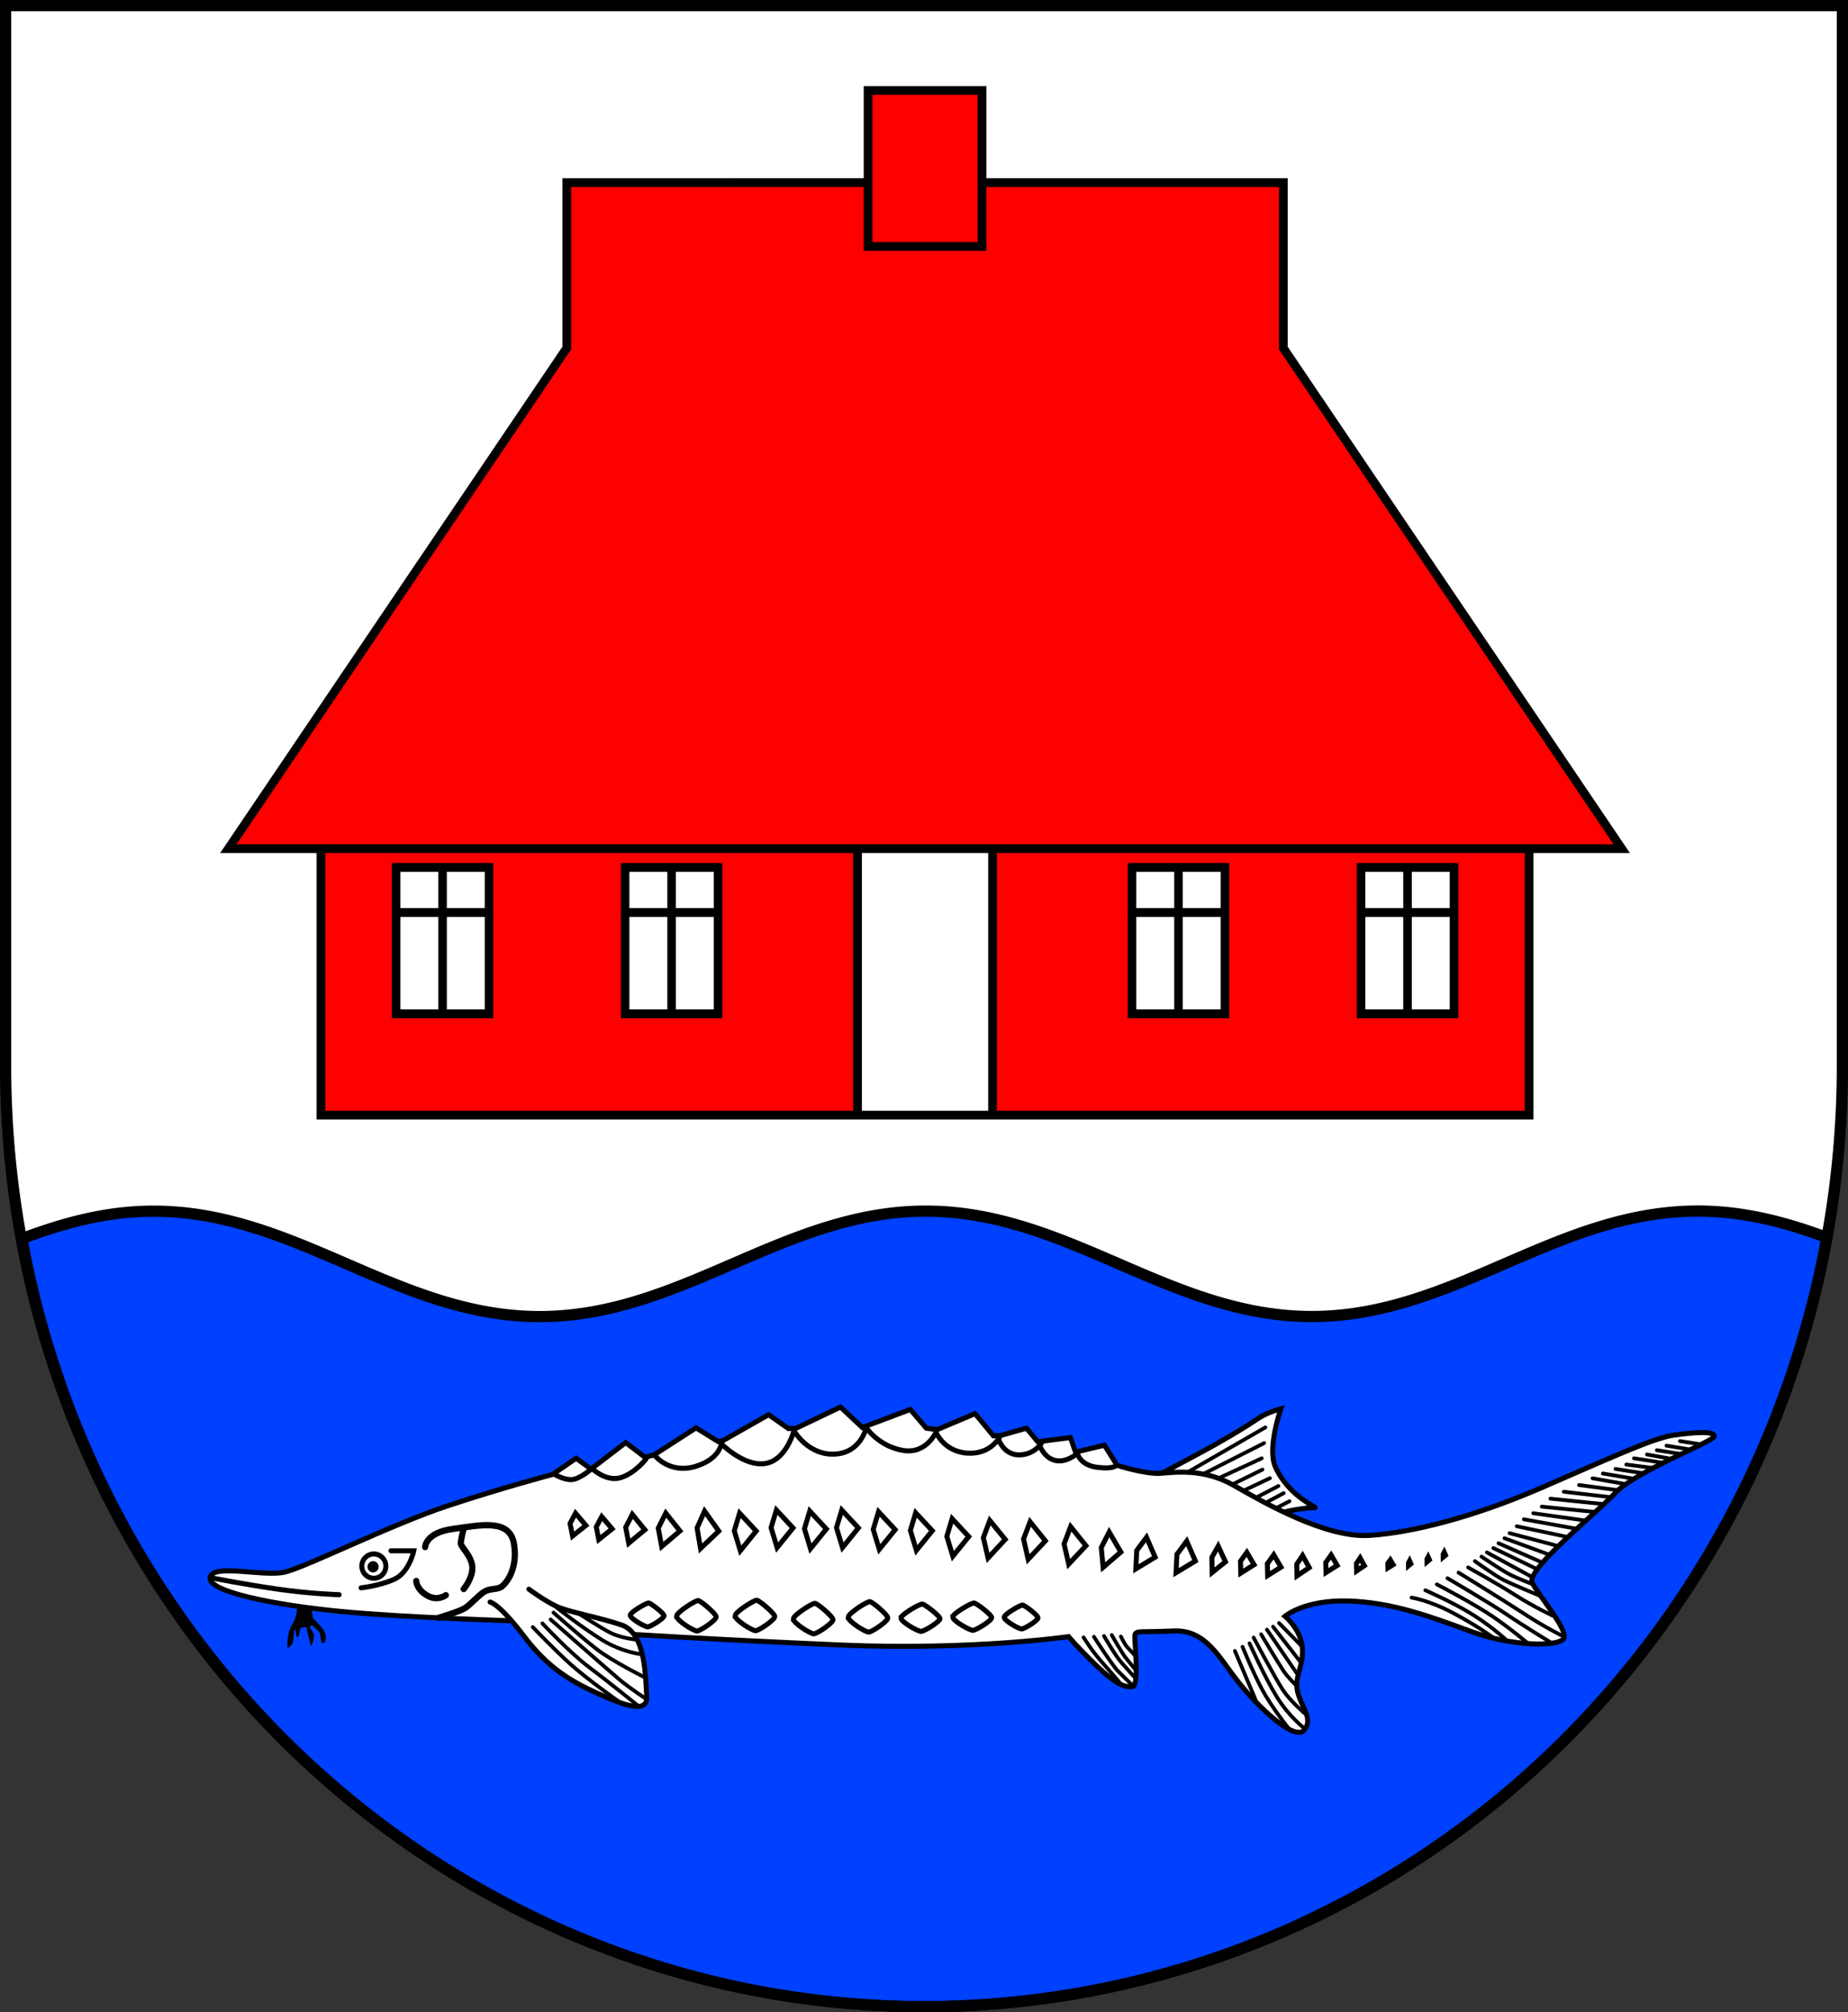 <?xml version="1.0" encoding="UTF-8" standalone="no"?>
<!-- Created with Inkscape (http://www.inkscape.org/) -->

<svg
   width="148.174mm"
   height="161.294mm"
   viewBox="0 0 148.174 161.294"
   version="1.1"
   id="svg4780"
   inkscape:version="1.2.2 (732a01da63, 2022-12-09)"
   sodipodi:docname="DEU Störkathen COA.svg"
   xmlns:inkscape="http://www.inkscape.org/namespaces/inkscape"
   xmlns:sodipodi="http://sodipodi.sourceforge.net/DTD/sodipodi-0.dtd"
   xmlns="http://www.w3.org/2000/svg"
   xmlns:svg="http://www.w3.org/2000/svg">
  <rect x="0" y="0" width="148.174" height="161.294" fill="#333333" stroke="none"/>
  <sodipodi:namedview
     id="namedview4782"
     pagecolor="#ffffff"
     bordercolor="#666666"
     borderopacity="1.0"
     inkscape:showpageshadow="2"
     inkscape:pageopacity="0.0"
     inkscape:pagecheckerboard="0"
     inkscape:deskcolor="#d1d1d1"
     inkscape:document-units="mm"
     showgrid="false"
     inkscape:zoom="0.87806282"
     inkscape:cx="280.73162"
     inkscape:cy="305.78678"
     inkscape:current-layer="layer1" />
  <defs
     id="defs4777" />
  <g
     inkscape:label="Ebene 1"
     inkscape:groupmode="layer"
     id="layer1"
     transform="translate(-531.239,-67.853)">
    <g
       id="g4476"
       transform="translate(500.543,-6.001)">
      <path
         id="path3234"
         style="fill:#ffffff;stroke:none;stroke-width:0.9;stroke-linecap:round;stroke-dasharray:none"
         d="m 31.146,74.305 v 84.977 a 73.637,75.417 0 0 0 73.637,75.417 73.637,75.417 0 0 0 73.637,-75.417 V 74.305 Z" />
      <path
         id="path845"
         style="fill:#0040ff;fill-opacity:1;stroke:#000000;stroke-width:0.9;stroke-dasharray:none"
         d="m 166.817,170.927 c -11.392,7.8e-4 -19.554,8.453 -30.946,8.454 -11.392,8.9e-4 -19.561,-8.45 -30.953,-8.449 -11.392,7.8e-4 -19.555,8.453 -30.947,8.454 -11.392,7.8e-4 -19.561,-8.45 -30.953,-8.45 -3.803,2.6e-4 -7.243,0.95 -10.567,2.205 a 73.637,75.417 0 0 0 72.33,61.557 73.637,75.417 0 0 0 72.397,-61.647 c -3.26,-1.216 -6.638,-2.124 -10.362,-2.124 z" />
      <path
         id="path4185"
         style="fill:none;stroke:#000000;stroke-width:0.9;stroke-linecap:round;stroke-dasharray:none"
         d="m 31.146,74.305 v 84.977 a 73.637,75.417 0 0 0 73.637,75.417 73.637,75.417 0 0 0 73.637,-75.417 V 74.305 Z" />
      <g
         id="g2488"
         transform="matrix(0.982,0,0,1,-191.978,0.321)"
         style="stroke-width:1.009">
        <path
           style="fill:#ffffff;stroke:#000000;stroke-width:0.404;stroke-linecap:round;stroke-dasharray:none"
           d="m 320.272,192.324 c 0,0 4.366,-2.252 5.812,-3.059 1.446,-0.806 2.44,-1.401 3.393,-2.03 0.792,-0.523 1.863,-0.779 1.863,-0.779 0,0 -1.144,3.161 -0.445,4.672 1.111,2.403 3.504,3.254 3.226,3.254 -0.278,0 -1.335,0.028 -3.142,0.501 -1.808,0.473 -10.706,-2.558 -10.706,-2.558 z"
           id="path2129"
           sodipodi:nodetypes="csscsssc" />
        <path
           style="fill:#ffffff;stroke:#000000;stroke-width:0.404;stroke-linecap:round"
           d="m 269.51,203.48 c 0,0 -9.635,-0.275 -14.984,-0.787 -5.349,-0.511 -10.815,-1.573 -10.618,-2.714 0.197,-1.14 4.365,-0.039 6.096,-0.433 1.73,-0.393 8.691,-3.815 13.293,-5.309 4.601,-1.494 8.573,-2.517 8.573,-2.517 l 1.927,-1.298 1.219,0.865 2.832,-2.124 1.573,1.18 0.747,-0.197 3.421,-2.163 1.809,1.101 0.393,-0.079 3.724,-2.078 1.613,1.112 0.64,-0.028 3.615,-1.696 1.78,1.641 3.921,-1.446 1.307,1.502 0.89,0.111 3.087,-1.279 1.502,1.78 0.584,-0.028 2.113,-0.584 0.918,1.085 2.67,-0.334 0.417,1.168 2.364,-0.556 1.029,1.613 c 0,0 2.308,0.723 3.532,0.64 1.224,-0.083 3.532,-0.417 6.007,0.973 2.475,1.39 7.508,4.227 11.068,4.004 3.559,-0.222 8.572,-1.504 13.96,-3.785 5.388,-2.281 9.163,-4.011 10.854,-4.247 1.691,-0.236 3.382,-0.354 3.343,0.079 -0.039,0.433 -6.41,2.792 -8.101,4.562 -1.691,1.77 -7.315,6.135 -6.764,7.197 0.551,1.062 3.028,3.854 2.556,4.483 -0.472,0.629 -4.169,0.629 -7.551,-0.59 -3.382,-1.219 -6.434,-2.331 -10.021,-2.443 -3.587,-0.111 -5.172,1.224 -5.172,1.224 0,0 1.252,0.983 1.409,2.478 0.157,1.494 -0.688,2.34 -0.374,3.598 0.315,1.258 1.298,2.143 0.531,3.048 -0.767,0.905 -3.657,-1.75 -5.309,-3.775 -1.652,-2.025 -2.674,-4.287 -5.368,-4.169 -2.694,0.118 -3.087,-0.059 -3.146,0.334 -0.059,0.393 0.393,4.07 -0.197,4.129 -0.59,0.059 -1.317,-0.138 -2.989,-1.73 -1.671,-1.593 -2.222,-2.281 -2.222,-2.281 0,0 -7.892,1.121 -18.515,0.676 -10.623,-0.445 -18.632,-0.945 -18.632,-0.945 l -4.449,-0.723 z"
           id="path1026" />
        <path
           style="fill:none;stroke:#000000;stroke-width:0.404;stroke-linecap:round"
           d="m 271.988,191.681 c 0,0 0.767,0.472 1.416,0.452 0.649,-0.02 1.553,-0.787 1.553,-0.787"
           id="path1042" />
        <path
           style="fill:none;stroke:#000000;stroke-width:0.404;stroke-linecap:round"
           d="m 275.173,191.308 c 0,0 1.14,1.042 2.32,0.649 1.18,-0.393 2.025,-1.494 2.025,-1.494"
           id="path1044" />
        <path
           style="fill:none;stroke:#000000;stroke-width:0.404;stroke-linecap:round"
           d="m 280.247,190.226 c 0,0 1.199,1.475 3.303,0.846 2.104,-0.629 2.124,-1.966 2.124,-1.966"
           id="path1046" />
        <path
           style="fill:none;stroke:#000000;stroke-width:0.404;stroke-linecap:round"
           d="m 291.612,188.103 c 0,0 -0.59,2.438 -2.34,2.733 -1.75,0.295 -3.618,-1.573 -3.618,-1.573"
           id="path1048" />
        <path
           style="fill:none;stroke:#000000;stroke-width:0.404;stroke-linecap:round"
           d="m 297.492,187.926 c 0,0 -0.413,2.065 -2.596,2.163 -2.183,0.098 -3.323,-1.888 -3.323,-1.888"
           id="path1050" />
        <path
           style="fill:none;stroke:#000000;stroke-width:0.404;stroke-linecap:round"
           d="m 303.233,188.221 c 0,0 -0.767,1.888 -2.733,1.573 -1.966,-0.315 -2.989,-1.789 -2.989,-1.789"
           id="path1052" />
        <path
           style="fill:none;stroke:#000000;stroke-width:0.404;stroke-linecap:round"
           d="m 308.405,188.673 c 0,0 -0.708,1.455 -2.655,1.337 -1.947,-0.118 -2.576,-1.691 -2.576,-1.691"
           id="path1054" />
        <path
           style="fill:none;stroke:#000000;stroke-width:0.404;stroke-linecap:round"
           d="m 311.807,189.184 c 0,0 -0.57,0.964 -1.848,0.964 -1.278,0 -1.671,-1.258 -1.671,-1.258"
           id="path1056" />
        <path
           style="fill:none;stroke:#000000;stroke-width:0.404;stroke-linecap:round"
           d="m 311.708,189.538 c 0,0 0.413,0.964 1.337,1.081 0.924,0.118 1.691,-0.61 1.691,-0.61"
           id="path1058" />
        <path
           style="fill:none;stroke:#000000;stroke-width:0.404;stroke-linecap:round"
           d="m 317.883,190.993 c 0,0 -0.157,0.315 -1.514,0.157 -1.357,-0.157 -1.612,-1.023 -1.612,-1.023"
           id="path1060" />
        <path
           style="fill:none;stroke:#000000;stroke-width:0.404;stroke-linecap:round"
           d="m 243.987,199.999 c 0,0 2.615,0.511 5.388,0.905 2.773,0.393 5.073,0.452 5.073,0.452"
           id="path1133" />
        <path
           style="fill:none;stroke:#000000;stroke-width:0.404;stroke-linecap:round"
           d="m 258.676,197.836 h 1.868 c 0,0 -0.374,1.77 -1.632,2.301 -1.258,0.531 -2.674,0.669 -2.674,0.669"
           id="path1135" />
        <ellipse
           style="fill:none;stroke:#000000;stroke-width:0.404;stroke-linecap:round"
           id="path1189"
           cx="257.279"
           cy="199.065"
           rx="0.983"
           ry="0.973" />
        <ellipse
           style="fill:#000000;stroke:none;stroke-width:0.404;stroke-linecap:round"
           id="ellipse1191"
           cx="257.217"
           cy="199.121"
           rx="0.455"
           ry="0.452" />
        <path
           style="fill:none;stroke:#000000;stroke-width:0.505;stroke-linecap:round;stroke-dasharray:none"
           d="m 261.468,197.541 c 0,0 0.02,-1.16 2.261,-1.455 2.242,-0.295 4.641,-0.865 4.995,1.199 0.354,2.065 -0.708,3.284 -1.101,3.48 -0.393,0.197 -0.885,0.079 -1.357,0.374 -0.472,0.295 -1.101,1.023 -1.553,1.298 -0.452,0.275 -2.124,0.767 -2.124,0.767"
           id="path1247" />
        <path
           style="fill:none;stroke:#000000;stroke-width:0.505;stroke-linecap:round;stroke-dasharray:none"
           d="m 264.614,196.047 c 0,0 -0.236,0.924 -0.236,1.199 0,0.275 0.905,1.023 0.944,1.907 0.039,0.885 -0.708,1.75 -0.708,1.75"
           id="path1249" />
        <path
           style="fill:none;stroke:#000000;stroke-width:0.505;stroke-linecap:round;stroke-dasharray:none"
           d="m 260.74,200.255 c 0,0 0.012,0.705 0.961,1.204 0.803,0.423 1.458,-0.064 1.458,-0.064"
           id="path1251"
           sodipodi:nodetypes="csc" />
        <path
           style="fill:none;stroke:#000000;stroke-width:0.404;stroke-linecap:round;stroke-dasharray:none"
           d="m 295.486,194.572 1.357,1.435 -1.298,1.573 -0.492,-1.593 z"
           id="path1373"
           sodipodi:nodetypes="ccccc" />
        <path
           style="fill:none;stroke:#000000;stroke-width:0.404;stroke-linecap:round;stroke-dasharray:none"
           d="m 301.52,194.794 1.357,1.435 -1.298,1.573 -0.492,-1.593 z"
           id="path1375"
           sodipodi:nodetypes="ccccc" />
        <path
           style="fill:none;stroke:#000000;stroke-width:0.404;stroke-linecap:round;stroke-dasharray:none"
           d="m 298.489,194.711 1.357,1.435 -1.298,1.573 -0.492,-1.593 z"
           id="path1377"
           sodipodi:nodetypes="ccccc" />
        <path
           style="fill:none;stroke:#000000;stroke-width:0.404;stroke-linecap:round;stroke-dasharray:none"
           d="m 310.863,195.514 1.25,1.529 -1.408,1.475 -0.376,-1.624 z"
           id="path1379"
           sodipodi:nodetypes="ccccc" />
        <path
           style="fill:none;stroke:#000000;stroke-width:0.404;stroke-linecap:round;stroke-dasharray:none"
           d="m 307.572,195.405 1.259,1.522 -1.399,1.484 -0.386,-1.622 z"
           id="path1381"
           sodipodi:nodetypes="ccccc" />
        <path
           style="fill:none;stroke:#000000;stroke-width:0.404;stroke-linecap:round;stroke-dasharray:none"
           d="m 304.496,195.267 1.357,1.435 -1.298,1.573 -0.492,-1.593 z"
           id="path1383"
           sodipodi:nodetypes="ccccc" />
        <path
           style="fill:none;stroke:#000000;stroke-width:0.404;stroke-linecap:round;stroke-dasharray:none"
           d="m 317.32,196.335 0.954,1.602 -1.448,1.227 -0.151,-1.585 z"
           id="path1385"
           sodipodi:nodetypes="ccccc" />
        <path
           style="fill:none;stroke:#000000;stroke-width:0.404;stroke-linecap:round;stroke-dasharray:none"
           d="m 314.173,195.903 1.25,1.529 -1.408,1.475 -0.376,-1.624 z"
           id="path1387"
           sodipodi:nodetypes="ccccc" />
        <path
           style="fill:none;stroke:#000000;stroke-width:0.404;stroke-linecap:round;stroke-dasharray:none"
           d="m 320.369,196.76 0.705,1.589 -1.576,0.933 0.073,-1.469 z"
           id="path1389"
           sodipodi:nodetypes="ccccc" />
        <path
           style="fill:none;stroke:#000000;stroke-width:0.404;stroke-linecap:round;stroke-dasharray:none"
           d="m 323.651,197.066 0.705,1.589 -1.576,0.933 0.073,-1.469 z"
           id="path1391"
           sodipodi:nodetypes="ccccc" />
        <path
           style="fill:none;stroke:#000000;stroke-width:0.404;stroke-linecap:round;stroke-dasharray:none"
           d="m 326.224,197.464 0.591,1.255 -1.087,0.855 -0.024,-1.203 z"
           id="path1393"
           sodipodi:nodetypes="ccccc" />
        <path
           style="fill:none;stroke:#000000;stroke-width:0.404;stroke-linecap:round;stroke-dasharray:none"
           d="m 333.112,198.215 0.542,0.97 -0.996,0.661 -0.022,-0.93 z"
           id="path1395"
           sodipodi:nodetypes="ccccc" />
        <path
           style="fill:none;stroke:#000000;stroke-width:0.404;stroke-linecap:round;stroke-dasharray:none"
           d="m 330.757,198.16 0.591,0.986 -1.087,0.671 -0.024,-0.945 z"
           id="path1397"
           sodipodi:nodetypes="ccccc" />
        <path
           style="fill:none;stroke:#000000;stroke-width:0.404;stroke-linecap:round;stroke-dasharray:none"
           d="m 335.442,198.177 0.497,0.832 -0.913,0.567 -0.02,-0.798 z"
           id="path1399"
           sodipodi:nodetypes="ccccc" />
        <path
           style="fill:none;stroke:#000000;stroke-width:0.404;stroke-linecap:round;stroke-dasharray:none"
           d="m 337.811,198.409 0.346,0.621 -0.636,0.423 -0.014,-0.595 z"
           id="path1401"
           sodipodi:nodetypes="ccccc" />
        <path
           style="fill:none;stroke:#000000;stroke-width:0.404;stroke-linecap:round;stroke-dasharray:none"
           d="m 340.277,198.572 0.229,0.377 -0.422,0.257 -0.009,-0.362 z"
           id="path1403"
           sodipodi:nodetypes="ccccc" />
        <path
           style="fill:none;stroke:#000000;stroke-width:0.404;stroke-linecap:round;stroke-dasharray:none"
           d="m 341.848,198.644 0.105,0.231 -0.192,0.158 -0.004,-0.222 z"
           id="path1405"
           sodipodi:nodetypes="ccccc" />
        <path
           style="fill:none;stroke:#000000;stroke-width:0.404;stroke-linecap:round;stroke-dasharray:none"
           d="m 344.68,197.956 0.105,0.231 -0.192,0.158 -0.004,-0.222 z"
           id="path1407"
           sodipodi:nodetypes="ccccc" />
        <path
           style="fill:none;stroke:#000000;stroke-width:0.404;stroke-linecap:round;stroke-dasharray:none"
           d="m 343.362,198.33 0.105,0.231 -0.192,0.158 -0.004,-0.222 z"
           id="path1409"
           sodipodi:nodetypes="ccccc" />
        <path
           style="fill:none;stroke:#000000;stroke-width:0.404;stroke-linecap:round;stroke-dasharray:none"
           d="m 287.143,194.822 1.357,1.435 -1.298,1.573 -0.492,-1.593 z"
           id="path1454"
           sodipodi:nodetypes="ccccc" />
        <path
           style="fill:none;stroke:#000000;stroke-width:0.404;stroke-linecap:round;stroke-dasharray:none"
           d="m 290.147,194.572 1.357,1.435 -1.298,1.573 -0.492,-1.593 z"
           id="path1456"
           sodipodi:nodetypes="ccccc" />
        <path
           style="fill:none;stroke:#000000;stroke-width:0.404;stroke-linecap:round;stroke-dasharray:none"
           d="m 292.872,194.655 1.357,1.435 -1.298,1.573 -0.492,-1.593 z"
           id="path1458"
           sodipodi:nodetypes="ccccc" />
        <path
           style="fill:none;stroke:#000000;stroke-width:0.404;stroke-linecap:round;stroke-dasharray:none"
           d="m 284.285,194.66 1.159,1.599 -1.491,1.392 -0.281,-1.643 z"
           id="path1460"
           sodipodi:nodetypes="ccccc" />
        <path
           style="fill:none;stroke:#000000;stroke-width:0.404;stroke-linecap:round;stroke-dasharray:none"
           d="m 281.115,194.818 1.159,1.431 -1.491,1.245 -0.281,-1.47 z"
           id="path1462"
           sodipodi:nodetypes="ccccc" />
        <path
           style="fill:none;stroke:#000000;stroke-width:0.404;stroke-linecap:round;stroke-dasharray:none"
           d="m 278.384,194.92 1.023,1.233 -1.316,1.073 -0.248,-1.267 z"
           id="path1464"
           sodipodi:nodetypes="ccccc" />
        <path
           style="fill:none;stroke:#000000;stroke-width:0.404;stroke-linecap:round;stroke-dasharray:none"
           d="m 275.887,195.102 0.848,0.979 -1.09,0.852 -0.205,-1.006 z"
           id="path1466"
           sodipodi:nodetypes="ccccc" />
        <path
           style="fill:none;stroke:#000000;stroke-width:0.404;stroke-linecap:round;stroke-dasharray:none"
           d="m 273.746,194.824 0.848,0.979 -1.09,0.852 -0.205,-1.006 z"
           id="path1468"
           sodipodi:nodetypes="ccccc" />
        <path
           style="fill:none;stroke:#000000;stroke-width:0.404;stroke-linecap:round;stroke-dasharray:none"
           d="m 328.56,197.966 0.591,0.986 -1.087,0.671 -0.024,-0.945 z"
           id="path1521"
           sodipodi:nodetypes="ccccc" />
        <path
           style="fill:none;stroke:#000000;stroke-width:0.404;stroke-linecap:round;stroke-dasharray:none"
           d="m 281.993,203.072 c 0.007,-0.296 1.535,-1.263 1.772,-1.244 0.201,0.016 1.451,1.046 1.468,1.3 0.018,0.267 -1.283,1.124 -1.557,1.14 -0.273,0.016 -1.691,-0.853 -1.682,-1.196 z"
           id="path1575"
           sodipodi:nodetypes="sssss" />
        <path
           style="fill:none;stroke:#000000;stroke-width:0.404;stroke-linecap:round;stroke-dasharray:none"
           d="m 286.776,203.045 c 0.007,-0.296 1.535,-1.263 1.772,-1.244 0.201,0.016 1.451,1.046 1.468,1.3 0.018,0.267 -1.283,1.124 -1.557,1.14 -0.273,0.016 -1.691,-0.853 -1.682,-1.196 z"
           id="path1577"
           sodipodi:nodetypes="sssss" />
        <path
           style="fill:none;stroke:#000000;stroke-width:0.404;stroke-linecap:round;stroke-dasharray:none"
           d="m 296.009,203.156 c 0.007,-0.296 1.535,-1.263 1.772,-1.244 0.201,0.016 1.451,1.046 1.468,1.3 0.018,0.267 -1.283,1.124 -1.557,1.14 -0.273,0.016 -1.691,-0.853 -1.682,-1.196 z"
           id="path1579"
           sodipodi:nodetypes="sssss" />
        <path
           style="fill:none;stroke:#000000;stroke-width:0.404;stroke-linecap:round;stroke-dasharray:none"
           d="m 291.532,203.295 c 0.007,-0.296 1.535,-1.263 1.772,-1.244 0.201,0.016 1.451,1.046 1.468,1.3 0.018,0.267 -1.283,1.124 -1.557,1.14 -0.273,0.016 -1.691,-0.853 -1.682,-1.196 z"
           id="path1581"
           sodipodi:nodetypes="sssss" />
        <path
           style="fill:none;stroke:#000000;stroke-width:0.404;stroke-linecap:round;stroke-dasharray:none"
           d="m 300.319,203.223 c 0.007,-0.266 1.509,-1.134 1.742,-1.117 0.197,0.015 1.426,0.939 1.442,1.167 0.018,0.24 -1.261,1.009 -1.531,1.023 -0.269,0.014 -1.662,-0.765 -1.654,-1.073 z"
           id="path1583"
           sodipodi:nodetypes="sssss" />
        <path
           style="fill:none;stroke:#000000;stroke-width:0.404;stroke-linecap:round;stroke-dasharray:none"
           d="m 304.546,203.139 c 0.007,-0.266 1.509,-1.134 1.742,-1.117 0.197,0.015 1.426,0.939 1.442,1.167 0.018,0.24 -1.261,1.009 -1.531,1.023 -0.269,0.014 -1.662,-0.765 -1.654,-1.073 z"
           id="path1585"
           sodipodi:nodetypes="sssss" />
        <path
           style="fill:none;stroke:#000000;stroke-width:0.404;stroke-linecap:round;stroke-dasharray:none"
           d="m 308.745,203.164 c 0.006,-0.232 1.311,-0.99 1.513,-0.975 0.171,0.013 1.239,0.82 1.254,1.018 0.015,0.21 -1.096,0.881 -1.33,0.893 -0.233,0.013 -1.444,-0.668 -1.437,-0.937 z"
           id="path1587"
           sodipodi:nodetypes="sssss" />
        <path
           style="fill:none;stroke:#000000;stroke-width:0.404;stroke-linecap:round;stroke-dasharray:none"
           d="m 278.211,202.998 c 0.006,-0.232 1.311,-0.99 1.513,-0.975 0.171,0.013 1.239,0.82 1.254,1.018 0.015,0.21 -1.096,0.881 -1.33,0.893 -0.233,0.013 -1.444,-0.668 -1.437,-0.937 z"
           id="path1589"
           sodipodi:nodetypes="sssss" />
        <path
           style="fill:none;stroke:#000000;stroke-width:0.303;stroke-linecap:round;stroke-dasharray:none"
           d="m 342.01,201.592 c 0,0 1.435,0.197 3.48,1.278 2.045,1.081 3.127,1.888 3.127,1.888"
           id="path1651" />
        <path
           style="fill:none;stroke:#000000;stroke-width:0.303;stroke-linecap:round;stroke-dasharray:none"
           d="m 343.131,201.002 c 0,0 2.399,1.023 3.992,2.025 1.593,1.003 2.674,2.006 2.674,2.006"
           id="path1653" />
        <path
           style="fill:none;stroke:#000000;stroke-width:0.303;stroke-linecap:round;stroke-dasharray:none"
           d="m 344.075,200.53 c 0,0 3.048,1.553 4.621,2.615 1.573,1.062 2.753,2.065 2.753,2.065"
           id="path1655" />
        <path
           style="fill:none;stroke:#000000;stroke-width:0.303;stroke-linecap:round;stroke-dasharray:none"
           d="m 344.94,200.038 c 0,0 3.5,2.006 4.916,2.95 1.416,0.944 3.559,2.222 3.559,2.222"
           id="path1657" />
        <path
           style="fill:none;stroke:#000000;stroke-width:0.303;stroke-linecap:round;stroke-dasharray:none"
           d="m 345.845,199.586 c 0,0 3.815,2.301 5.368,3.304 1.553,1.003 3.107,1.77 3.107,1.77"
           id="path1659" />
        <path
           style="fill:none;stroke:#000000;stroke-width:0.303;stroke-linecap:round;stroke-dasharray:none"
           d="m 346.631,199.173 c 0,0 2.419,1.317 3.893,2.242 1.475,0.924 2.989,1.612 2.989,1.612"
           id="path1661" />
        <path
           style="fill:none;stroke:#000000;stroke-width:0.303;stroke-linecap:round;stroke-dasharray:none"
           d="m 347.177,198.665 c 0,0 1.655,1.168 2.322,1.502 0.667,0.334 2.92,1.251 2.92,1.251"
           id="path1663" />
        <path
           style="fill:none;stroke:#000000;stroke-width:0.303;stroke-linecap:round;stroke-dasharray:none"
           d="m 347.719,198.303 c 0,0 1.641,1.098 2.308,1.432 0.667,0.334 1.724,0.723 1.724,0.723"
           id="path1665" />
        <path
           style="fill:none;stroke:#000000;stroke-width:0.303;stroke-linecap:round;stroke-dasharray:none"
           d="m 348.164,197.97 3.643,1.947"
           id="path1667" />
        <path
           style="fill:none;stroke:#000000;stroke-width:0.303;stroke-linecap:round;stroke-dasharray:none"
           d="m 348.692,197.622 3.504,1.655"
           id="path1669" />
        <path
           style="fill:none;stroke:#000000;stroke-width:0.303;stroke-linecap:round;stroke-dasharray:none"
           d="m 349.109,197.233 3.476,1.502"
           id="path1671" />
        <path
           style="fill:none;stroke:#000000;stroke-width:0.303;stroke-linecap:round;stroke-dasharray:none"
           d="m 349.596,196.829 3.657,1.321"
           id="path1673" />
        <path
           style="fill:none;stroke:#000000;stroke-width:0.303;stroke-linecap:round;stroke-dasharray:none"
           d="m 350.013,196.426 3.907,1.015"
           id="path1675" />
        <path
           style="fill:none;stroke:#000000;stroke-width:0.303;stroke-linecap:round;stroke-dasharray:none"
           d="m 350.597,195.87 4.018,0.834"
           id="path1677" />
        <path
           style="fill:none;stroke:#000000;stroke-width:0.303;stroke-linecap:round;stroke-dasharray:none"
           d="m 351.181,195.314 4.171,0.737"
           id="path1679" />
        <path
           style="fill:none;stroke:#000000;stroke-width:0.303;stroke-linecap:round;stroke-dasharray:none"
           d="m 351.946,194.827 4.241,0.584"
           id="path1681" />
        <path
           style="fill:none;stroke:#000000;stroke-width:0.303;stroke-linecap:round;stroke-dasharray:none"
           d="m 352.641,194.299 4.241,0.417"
           id="path1683" />
        <path
           style="fill:none;stroke:#000000;stroke-width:0.303;stroke-linecap:round;stroke-dasharray:none"
           d="m 353.35,193.659 4.283,0.431"
           id="path1685" />
        <path
           style="fill:none;stroke:#000000;stroke-width:0.303;stroke-linecap:round;stroke-dasharray:none"
           d="m 354.435,193.103 3.782,0.431"
           id="path1687" />
        <path
           style="fill:none;stroke:#000000;stroke-width:0.303;stroke-linecap:round;stroke-dasharray:none"
           d="m 355.686,192.566 3.087,0.403"
           id="path1689" />
        <path
           style="fill:none;stroke:#000000;stroke-width:0.303;stroke-linecap:round;stroke-dasharray:none"
           d="m 356.787,192.026 2.615,0.452"
           id="path1771" />
        <path
           style="fill:none;stroke:#000000;stroke-width:0.303;stroke-linecap:round;stroke-dasharray:none"
           d="m 357.633,191.642 2.428,0.403"
           id="path1773" />
        <path
           style="fill:none;stroke:#000000;stroke-width:0.303;stroke-linecap:round;stroke-dasharray:none"
           d="m 358.665,191.278 2.134,0.324 v 0 l -0.01,-0.02 0.049,0.049"
           id="path1775" />
        <path
           style="fill:none;stroke:#000000;stroke-width:0.303;stroke-linecap:round;stroke-dasharray:none"
           d="m 359.54,190.924 2.035,0.256"
           id="path1777" />
        <path
           style="fill:none;stroke:#000000;stroke-width:0.303;stroke-linecap:round;stroke-dasharray:none"
           d="m 360.17,190.423 2.261,0.344"
           id="path1779" />
        <path
           style="fill:none;stroke:#000000;stroke-width:0.303;stroke-linecap:round;stroke-dasharray:none"
           d="m 361.231,190.118 1.848,0.324"
           id="path1781" />
        <path
           style="fill:none;stroke:#000000;stroke-width:0.303;stroke-linecap:round;stroke-dasharray:none"
           d="m 362.038,189.774 1.907,0.295"
           id="path1783" />
        <path
           style="fill:none;stroke:#000000;stroke-width:0.303;stroke-linecap:round;stroke-dasharray:none"
           d="m 362.824,189.41 1.839,0.295"
           id="path1785" />
        <path
           style="fill:none;stroke:#000000;stroke-width:0.303;stroke-linecap:round;stroke-dasharray:none"
           d="m 363.925,189.046 1.504,0.226"
           id="path1787" />
        <path
           style="fill:none;stroke:#000000;stroke-width:0.303;stroke-linecap:round;stroke-dasharray:none"
           d="m 327.586,205.867 1.766,4.088"
           id="path1878" />
        <path
           style="fill:none;stroke:#000000;stroke-width:0.303;stroke-linecap:round;stroke-dasharray:none"
           d="m 328.211,205.534 c 0,0 0.765,1.877 1.585,3.393 0.82,1.516 2.28,3.268 2.28,3.268"
           id="path1880" />
        <path
           style="fill:none;stroke:#000000;stroke-width:0.303;stroke-linecap:round;stroke-dasharray:none"
           d="m 328.781,205.255 c 0,0 1.237,2.725 2.239,4.31 1.001,1.585 2.239,2.503 2.239,2.503"
           id="path1882" />
        <path
           style="fill:none;stroke:#000000;stroke-width:0.303;stroke-linecap:round;stroke-dasharray:none"
           d="m 329.115,204.797 c 0,0 1.794,3.309 2.392,4.199 0.598,0.89 1.78,1.877 1.78,1.877"
           id="path1884" />
        <path
           style="fill:none;stroke:#000000;stroke-width:0.303;stroke-linecap:round;stroke-dasharray:none"
           d="m 329.727,204.532 c 0,0 1.46,2.405 1.835,2.948 0.375,0.542 1.029,1.14 1.029,1.14"
           id="path1886" />
        <path
           style="fill:none;stroke:#000000;stroke-width:0.303;stroke-linecap:round;stroke-dasharray:none"
           d="m 330.2,204.157 2.489,3.573"
           id="path1888" />
        <path
           style="fill:none;stroke:#000000;stroke-width:0.303;stroke-linecap:round;stroke-dasharray:none"
           d="m 330.7,203.921 2.211,2.795"
           id="path1890" />
        <path
           style="fill:none;stroke:#000000;stroke-width:0.303;stroke-linecap:round;stroke-dasharray:none"
           d="m 331.187,203.629 1.808,1.808"
           id="path1892" />
        <path
           style="fill:none;stroke:#000000;stroke-width:0.303;stroke-linecap:round;stroke-dasharray:none"
           d="m 315.228,204.777 c 0,0 0.669,1.062 1.396,1.868 0.728,0.806 1.603,1.809 1.603,1.809"
           id="path1894" />
        <path
           style="fill:none;stroke:#000000;stroke-width:0.303;stroke-linecap:round;stroke-dasharray:none"
           d="m 316.074,204.728 c 0,0 1.524,2.32 1.966,2.753 0.442,0.433 1.19,1.16 1.19,1.16"
           id="path1896" />
        <path
           style="fill:none;stroke:#000000;stroke-width:0.303;stroke-linecap:round;stroke-dasharray:none"
           d="m 316.9,204.669 c 0,0 0.934,1.593 1.435,2.143 0.501,0.551 1.111,1.219 1.111,1.219"
           id="path1898" />
        <path
           style="fill:none;stroke:#000000;stroke-width:0.303;stroke-linecap:round;stroke-dasharray:none"
           d="m 317.529,204.591 c 0,0 0.816,1.406 1.101,1.77 0.237,0.302 0.846,1.013 0.846,1.013 l 0.029,0.01"
           id="path1900"
           sodipodi:nodetypes="cscc" />
        <path
           style="fill:none;stroke:#000000;stroke-width:0.303;stroke-linecap:round;stroke-dasharray:none"
           d="m 318.276,204.709 c 0,0 0.305,0.61 0.472,0.796 0.167,0.187 0.649,0.688 0.649,0.688"
           id="path1902" />
        <path
           style="fill:#ffffff;stroke:#000000;stroke-width:0.404;stroke-linecap:round;stroke-dasharray:none"
           d="m 266.768,201.946 c 0,0 0.723,0.083 2.809,2.781 1.895,2.451 3.754,3.56 5.951,4.533 2.197,0.973 4.143,1.669 4.032,0.25 -0.111,-1.418 -0.028,-5.061 -2.058,-5.729 -2.03,-0.667 -4.338,-1.029 -5.339,-1.502 -1.001,-0.473 -2.225,-1.363 -2.225,-1.363"
           id="path2006"
           sodipodi:nodetypes="csssssc" />
        <path
           style="fill:none;stroke:#000000;stroke-width:0.303;stroke-linecap:round;stroke-dasharray:none"
           d="m 270.257,203.952 c 0,0 1.829,1.888 3.186,3.068 1.357,1.18 3.795,2.871 3.795,2.871"
           id="path2008" />
        <path
           style="fill:none;stroke:#000000;stroke-width:0.303;stroke-linecap:round;stroke-dasharray:none"
           d="m 271.044,203.657 c 0,0 2.222,2.34 3.795,3.5 1.573,1.16 3.972,3.068 3.972,3.068"
           id="path2010"
           sodipodi:nodetypes="csc" />
        <path
           style="fill:none;stroke:#000000;stroke-width:0.303;stroke-linecap:round;stroke-dasharray:none"
           d="m 271.713,203.342 c 0,0 4.582,3.952 5.525,4.739 0.944,0.787 2.281,1.632 2.281,1.632"
           id="path2012"
           sodipodi:nodetypes="csc" />
        <path
           style="fill:none;stroke:#000000;stroke-width:0.303;stroke-linecap:round;stroke-dasharray:none"
           d="m 271.948,202.791 c 0,0 2.183,1.907 3.5,2.91 1.317,1.003 3.913,2.261 3.913,2.261"
           id="path2014" />
        <path
           style="fill:none;stroke:#000000;stroke-width:0.303;stroke-linecap:round;stroke-dasharray:none"
           d="m 272.243,202.418 c 0,0 2.006,1.553 3.657,2.556 1.652,1.003 3.245,1.16 3.245,1.16"
           id="path2016" />
        <path
           style="fill:none;stroke:#000000;stroke-width:0.303;stroke-linecap:round;stroke-dasharray:none"
           d="m 274.013,202.87 c 0,0 1.77,1.14 2.615,1.553 0.846,0.413 2.045,0.531 2.045,0.531"
           id="path2018" />
        <path
           style="fill:none;stroke:#000000;stroke-width:0.303;stroke-linecap:round;stroke-dasharray:none"
           d="m 323.684,191.563 6.391,-3.618"
           id="path2131" />
        <path
           style="fill:none;stroke:#000000;stroke-width:0.303;stroke-linecap:round;stroke-dasharray:none"
           d="m 325.04,191.662 4.936,-2.458"
           id="path2133" />
        <path
           style="fill:none;stroke:#000000;stroke-width:0.303;stroke-linecap:round;stroke-dasharray:none"
           d="m 326.26,192.016 3.52,-1.593"
           id="path2135" />
        <path
           style="fill:none;stroke:#000000;stroke-width:0.303;stroke-linecap:round;stroke-dasharray:none"
           d="m 327.4,192.507 2.438,-1.18"
           id="path2137" />
        <path
           style="fill:none;stroke:#000000;stroke-width:0.303;stroke-linecap:round;stroke-dasharray:none"
           d="m 328.285,193.019 2.163,-1.003"
           id="path2139" />
        <path
           style="fill:none;stroke:#000000;stroke-width:0.303;stroke-linecap:round;stroke-dasharray:none"
           d="m 329.327,193.569 1.809,-0.924"
           id="path2141" />
        <path
           style="fill:none;stroke:#000000;stroke-width:0.303;stroke-linecap:round;stroke-dasharray:none"
           d="m 330.114,193.982 1.455,-0.767"
           id="path2143" />
        <path
           style="fill:none;stroke:#000000;stroke-width:0.303;stroke-linecap:round;stroke-dasharray:none"
           d="m 330.959,194.415 1.082,-0.551"
           id="path2145" />
        <path
           style="fill:#000000;stroke:none;stroke-width:0.303;stroke-linecap:round;stroke-dasharray:none"
           d="m 251.042,202.224 c 0,0 -0.042,0.806 -0.264,1.21 -0.222,0.403 -0.348,0.626 -0.431,0.904 -0.083,0.278 -0.195,1.279 -0.083,1.279 0.111,0 0.389,-0.32 0.431,-0.514 0.042,-0.195 0.028,-0.959 0.125,-0.959 0.097,0 0.097,0.626 0.236,0.626 0.139,0 0.181,-0.667 0.236,-0.723 0.056,-0.056 0.501,-0.153 0.501,-0.028 0,0.125 0.209,0.89 0.236,0.973 0.028,0.083 0.056,0.459 0.125,0.459 0.07,0 0.334,-0.765 0.195,-0.987 -0.139,-0.222 -0.278,-0.459 -0.278,-0.514 0,-0.056 0.07,-0.153 0.125,-0.153 0.056,0 0.64,0.487 0.695,0.709 0.056,0.222 0.042,0.751 0.25,0.737 0.209,-0.014 0.32,-0.57 0.125,-0.904 -0.195,-0.334 -0.431,-0.542 -0.57,-0.709 -0.139,-0.167 -0.389,-0.348 -0.403,-0.501 -0.014,-0.153 -0.153,-0.765 -0.153,-0.765 z"
           id="path2265" />
      </g>
      <g
         id="g2983"
         transform="translate(-195.133,-0.497)">
        <path
           id="path2732"
           style="fill:#ff0000;stroke:#000000;stroke-width:0.7;stroke-linecap:round;stroke-dasharray:none"
           d="m 271.272,88.987 v 13.264 l -27.135,40.129 h 7.428 v 21.357 h 48.434 48.434 v -21.357 h 7.428 L 328.727,102.251 V 88.987 h -28.728 z" />
        <path
           style="fill:none;stroke:#000000;stroke-width:0.7;stroke-linecap:round;stroke-dasharray:none"
           d="m 251.565,142.38 96.868,2e-4"
           id="path2798" />
        <g
           id="g2883"
           style="fill:#ffffff;stroke-width:1.019"
           transform="matrix(0.964,0,0,1,8.867,0)">
          <g
             id="g2865"
             style="fill:#ffffff;stroke-width:1.019">
            <rect
               style="fill:#ffffff;stroke:#000000;stroke-width:0.713;stroke-linecap:round;stroke-dasharray:none"
               id="rect2852"
               width="7.731"
               height="11.735"
               x="258.008"
               y="143.882" />
            <path
               style="fill:#ffffff;stroke:#000000;stroke-width:0.713;stroke-linecap:round;stroke-dasharray:none"
               d="m 261.874,143.882 v 11.735"
               id="path2856" />
            <path
               style="fill:#ffffff;stroke:#000000;stroke-width:0.713;stroke-linecap:round;stroke-dasharray:none"
               d="m 258.008,147.497 h 7.731"
               id="path2860" />
          </g>
          <g
             id="g2873"
             transform="translate(19.05)"
             style="fill:#ffffff;stroke-width:1.019">
            <rect
               style="fill:#ffffff;stroke:#000000;stroke-width:0.713;stroke-linecap:round;stroke-dasharray:none"
               id="rect2867"
               width="7.731"
               height="11.735"
               x="258.008"
               y="143.882" />
            <path
               style="fill:#ffffff;stroke:#000000;stroke-width:0.713;stroke-linecap:round;stroke-dasharray:none"
               d="m 261.874,143.882 v 11.735"
               id="path2869" />
            <path
               style="fill:#ffffff;stroke:#000000;stroke-width:0.713;stroke-linecap:round;stroke-dasharray:none"
               d="m 258.008,147.497 h 7.731"
               id="path2871" />
          </g>
        </g>
        <g
           id="g2901"
           inkscape:transform-center-x="-29.597782"
           inkscape:transform-center-y="18.242456"
           transform="matrix(-0.964,0,0,1,591.132,0)"
           style="fill:#ffffff;stroke-width:1.019">
          <g
             id="g2891"
             style="fill:#ffffff;stroke-width:1.019">
            <rect
               style="fill:#ffffff;stroke:#000000;stroke-width:0.713;stroke-linecap:round;stroke-dasharray:none"
               id="rect2885"
               width="7.731"
               height="11.735"
               x="258.008"
               y="143.882" />
            <path
               style="fill:#ffffff;stroke:#000000;stroke-width:0.713;stroke-linecap:round;stroke-dasharray:none"
               d="m 261.874,143.882 v 11.735"
               id="path2887" />
            <path
               style="fill:#ffffff;stroke:#000000;stroke-width:0.713;stroke-linecap:round;stroke-dasharray:none"
               d="m 258.008,147.497 h 7.731"
               id="path2889" />
          </g>
          <g
             id="g2899"
             transform="translate(19.05)"
             style="fill:#ffffff;stroke-width:1.019">
            <rect
               style="fill:#ffffff;stroke:#000000;stroke-width:0.713;stroke-linecap:round;stroke-dasharray:none"
               id="rect2893"
               width="7.731"
               height="11.735"
               x="258.008"
               y="143.882" />
            <path
               style="fill:#ffffff;stroke:#000000;stroke-width:0.713;stroke-linecap:round;stroke-dasharray:none"
               d="m 261.874,143.882 v 11.735"
               id="path2895" />
            <path
               style="fill:#ffffff;stroke:#000000;stroke-width:0.713;stroke-linecap:round;stroke-dasharray:none"
               d="m 258.008,147.497 h 7.731"
               id="path2897" />
          </g>
        </g>
        <rect
           style="fill:#ffffff;stroke:#000000;stroke-width:0.7;stroke-linecap:round;stroke-dasharray:none"
           id="rect2905"
           width="10.826"
           height="21.357"
           x="294.586"
           y="142.38" />
        <rect
           style="fill:#ff0000;stroke:#000000;stroke-width:0.7;stroke-linecap:round;stroke-dasharray:none"
           id="rect2959"
           width="9.133"
           height="12.506"
           x="295.433"
           y="81.604" />
      </g>
    </g>
  </g>
</svg>
